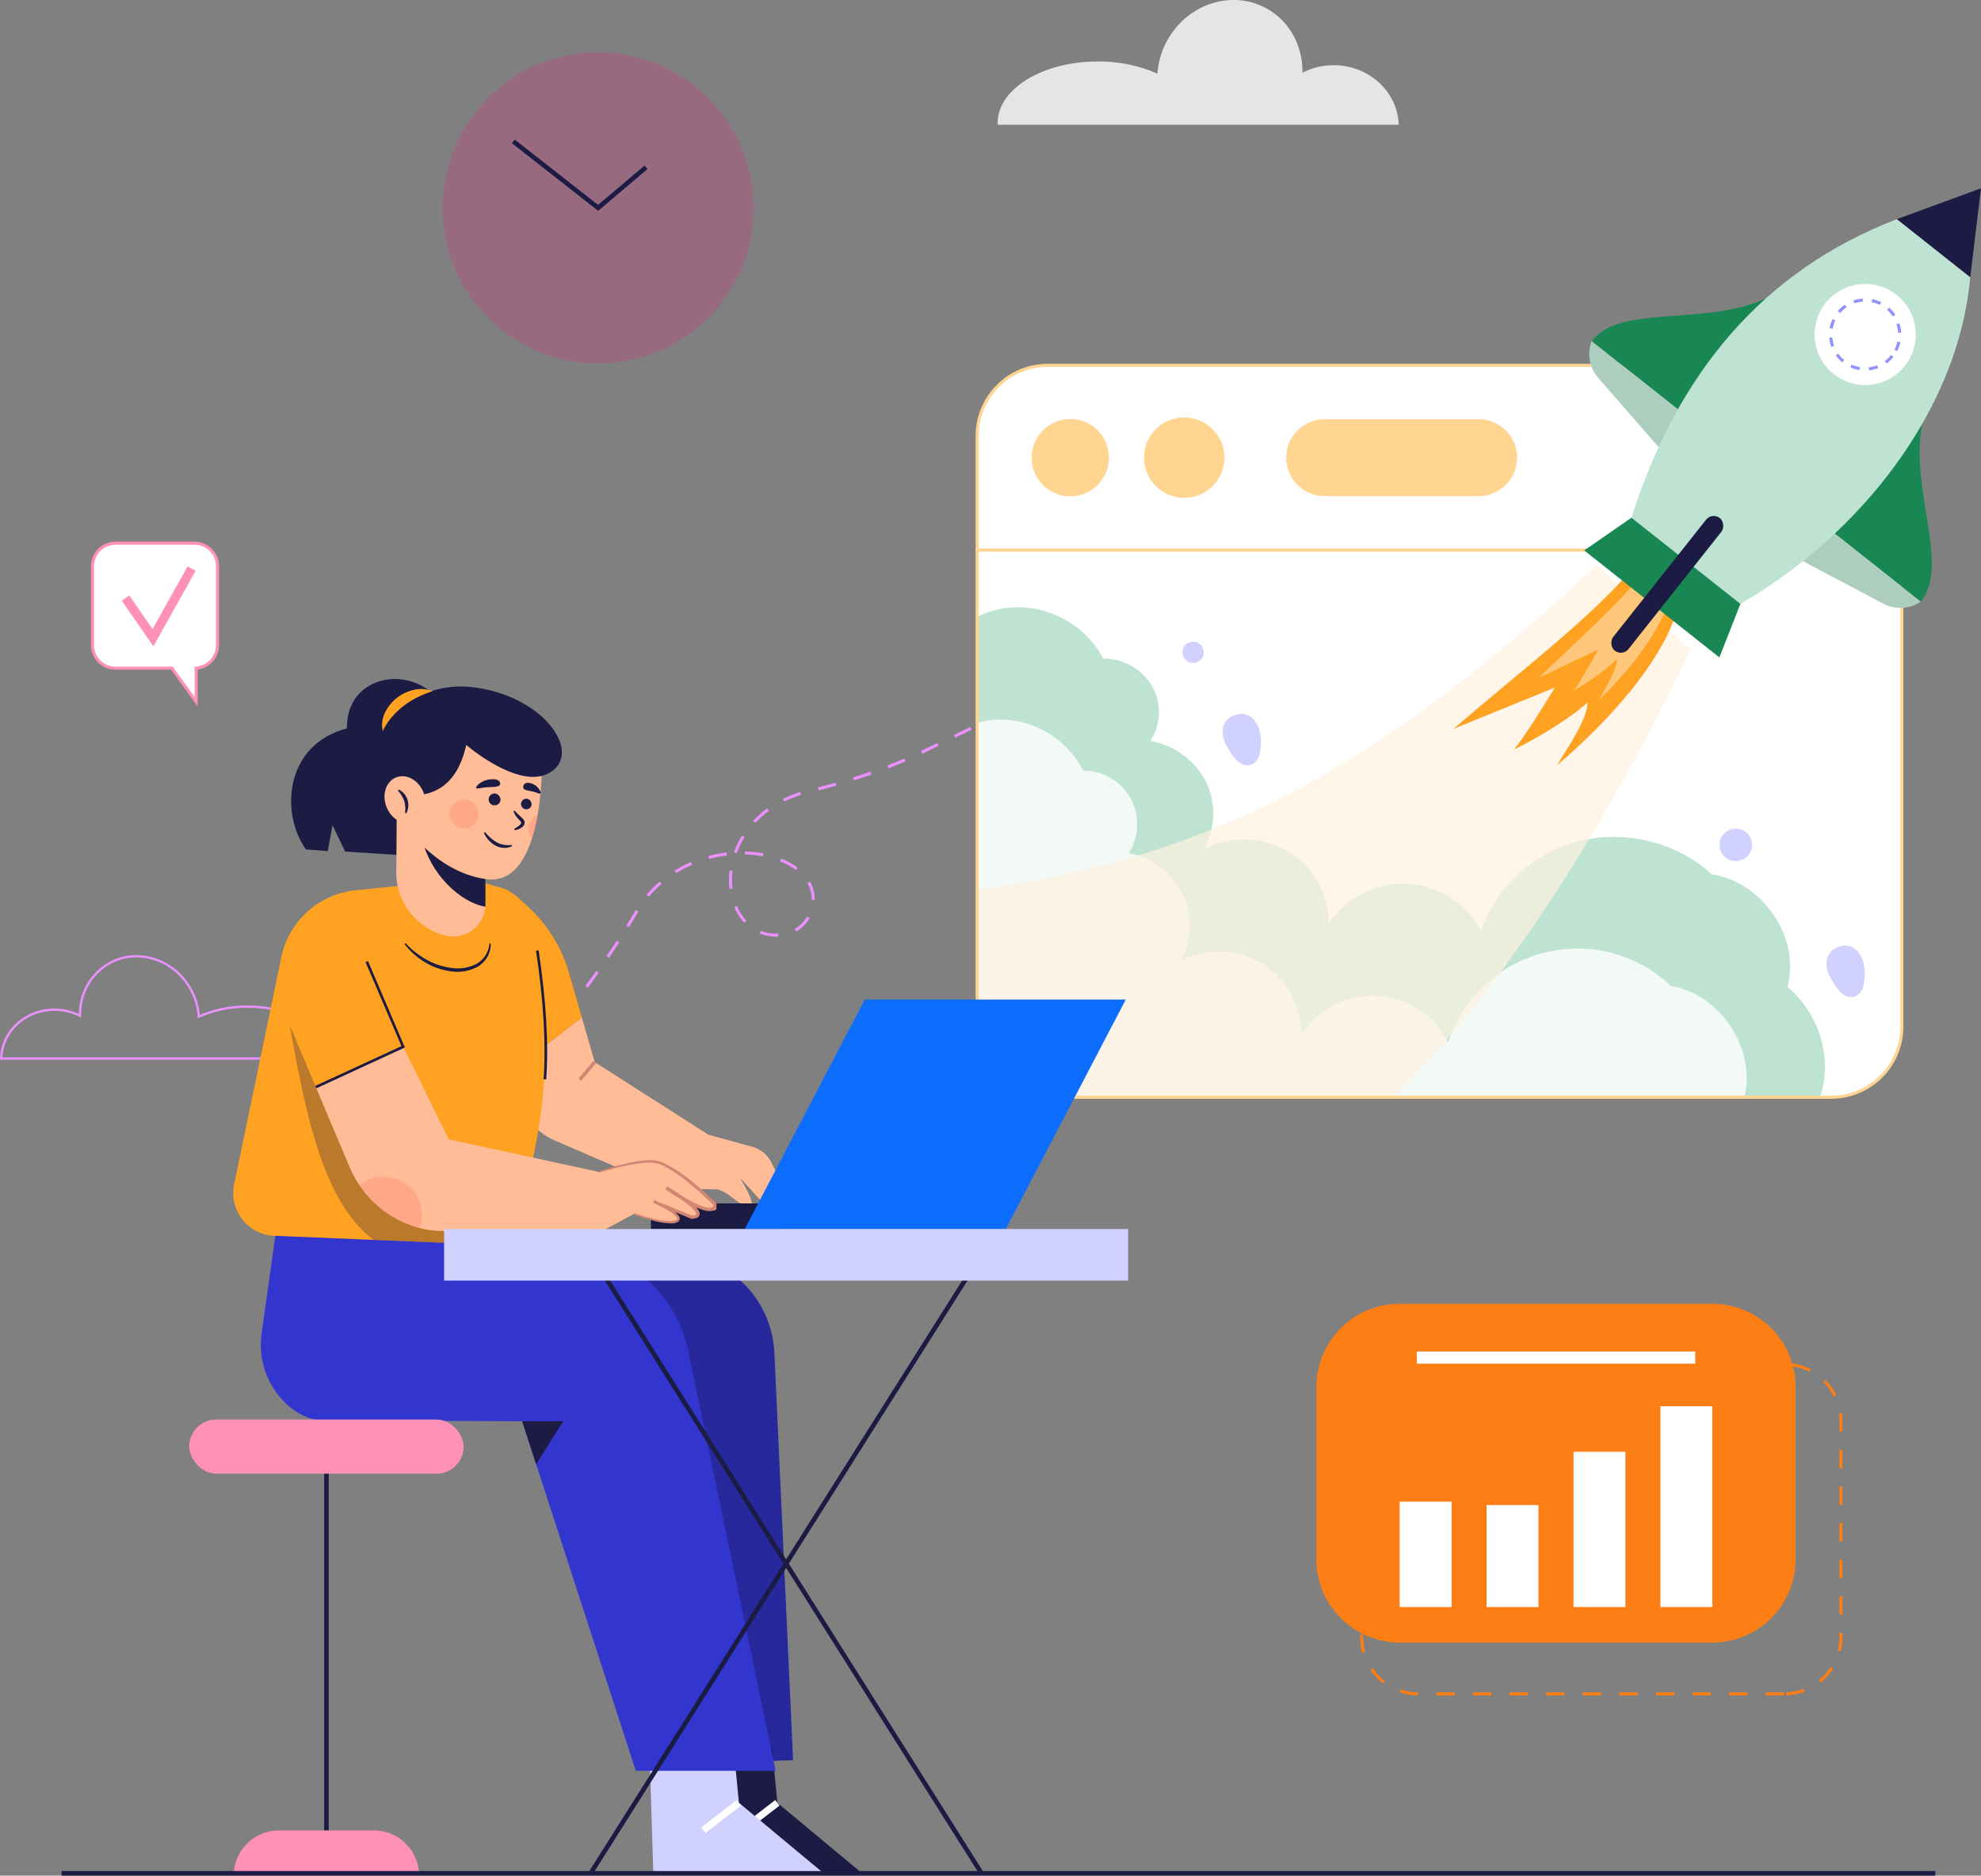 <svg xmlns="http://www.w3.org/2000/svg" xmlns:xlink="http://www.w3.org/1999/xlink" width="877.158" height="830.677" viewBox="0 0 877.158 830.677">
  <rect x="0" y="0" width="877.158" height="830.677" fill="#808080" stroke="none"/>
  <defs>
    <clipPath id="clip-path">
      <path id="Path_12" data-name="Path 12" d="M990.783,901.7a31.242,31.242,0,0,0,31.24,31.24h346.986a31.241,31.241,0,0,0,31.24-31.24V690.579H990.783Z" transform="translate(-990.783 -690.579)" fill="none"/>
    </clipPath>
  </defs>
  <g id="Group_40" data-name="Group 40" transform="translate(-102.362 -129.328)">
    <g id="OBJECTS" transform="translate(102.362 129.328)">
      <g id="Group_39" data-name="Group 39">
        <g id="Group_1" data-name="Group 1">
          <path id="Path_1" data-name="Path 1" d="M590.12,981.082l-.932-.976,5.86-5.591.932.976Zm11.7-11.214-.948-.962c1.9-1.875,3.814-3.809,5.678-5.749l.973.936C605.654,966.041,603.735,967.984,601.823,969.868Zm11.248-11.707-1-.909c1.791-1.966,3.594-4,5.361-6.047l1.022.883C616.68,954.143,614.869,956.186,613.071,958.161Zm10.613-12.283-1.043-.857c1.685-2.053,3.385-4.176,5.051-6.31l1.064.831C627.083,941.684,625.377,943.816,623.684,945.878Zm9.991-12.791-1.082-.807c1.584-2.129,3.184-4.329,4.752-6.539l1.1.78C636.871,928.741,635.267,930.949,633.675,933.087Zm9.4-13.232-1.118-.757q2.269-3.348,4.467-6.741l1.132.733Q645.346,916.5,643.07,919.855Zm73.962-9.36a19.766,19.766,0,0,1-7.274-1.386l.5-1.252a18.437,18.437,0,0,0,6.774,1.288c.336-.032.583-.006.873-.02l.066,1.347C717.659,910.488,717.286,910.468,717.032,910.495ZM726,908.188l-.675-1.169a14.659,14.659,0,0,0,5.383-5.437l1.172.67A16.007,16.007,0,0,1,726,908.188Zm-74.1-1.949-1.147-.712q2.129-3.435,4.2-6.913l1.16.69Q654.033,902.793,651.9,906.239Zm51.022-1.881a23.664,23.664,0,0,1-4.444-7l1.244-.523a22.359,22.359,0,0,0,4.188,6.607Zm31.194-10.151-1.35-.029,0-.36a14.02,14.02,0,0,0-1.192-5.732q-.305-.676-.671-1.317l1.175-.666q.394.694.726,1.427a15.37,15.37,0,0,1,1.312,6.288Zm-73.389-1.415-1.035-.868a51.362,51.362,0,0,1,5.752-5.843l.883,1.02A50.079,50.079,0,0,0,660.723,892.792Zm35.664-3.429a32.845,32.845,0,0,1-.232-3.906,34.673,34.673,0,0,1,.275-4.339l1.34.169a33.331,33.331,0,0,0-.265,4.17,31.351,31.351,0,0,0,.223,3.744Zm-23.627-6.985-.711-1.149a55.583,55.583,0,0,1,7.269-3.781l.534,1.241A54.206,54.206,0,0,0,672.76,882.377Zm52.953-1.393a29.7,29.7,0,0,0-6.9-3.841l.5-1.252a31.042,31.042,0,0,1,7.211,4.02Zm-38.308-4.929-.355-1.3a58.024,58.024,0,0,1,8.034-1.586l.167,1.34A56.7,56.7,0,0,0,687.405,876.055Zm23.765-1.119a49,49,0,0,0-7.937-.833l.033-1.35a50.389,50.389,0,0,1,8.156.857Zm-11.539-1.365-1.271-.456a40.379,40.379,0,0,1,3.564-7.413l1.151.705A39,39,0,0,0,699.631,873.571Zm8.252-13.5-.989-.919q.59-.633,1.208-1.247a43.829,43.829,0,0,1,4.94-4.2l.8,1.089a42.4,42.4,0,0,0-4.788,4.074Q708.454,859.459,707.884,860.072Zm12.777-9.414-.6-1.209a50.285,50.285,0,0,1,7.622-3.028l.394,1.291A49.106,49.106,0,0,0,720.661,850.658Zm15.23-4.958-.335-1.308c2.64-.677,5.265-1.385,7.8-2.1l.368,1.3C741.179,844.309,738.542,845.021,735.891,845.7Zm15.616-4.438-.405-1.289c2.6-.819,5.184-1.675,7.668-2.542l.445,1.275C756.719,839.578,754.125,840.438,751.507,841.262Zm15.331-5.363-.488-1.259c2.527-.98,5.041-2.009,7.471-3.058l.535,1.239C771.911,833.877,769.381,834.912,766.838,835.9Zm14.916-6.442-.584-1.217,7.284-3.537.591,1.214Zm14.575-7.082-.591-1.214,7.285-3.541.591,1.214Zm14.57-7.082-.591-1.214,7.285-3.542.591,1.214Zm14.57-7.083L824.877,807l7.286-3.541.59,1.214Zm14.569-7.083-.591-1.214,7.286-3.541.59,1.214Z" transform="translate(-373.388 -495.659)" fill="#ea91ff"/>
          <path id="Path_2" data-name="Path 2" d="M1007.627,293.927a6.9,6.9,0,0,0,.033.824H1185.2c-.462-14.635-13.2-26.37-28.826-26.37a30.125,30.125,0,0,0-13.812,3.313c.214-11.389-5.258-22.3-15.344-28.15-15.13-8.768-34.923-2.818-44.186,13.3a35.463,35.463,0,0,0-4.665,15.278,64.191,64.191,0,0,0-26.452-5.389C1027.454,266.733,1007.627,278.912,1007.627,293.927Z" transform="translate(-565.87 -239.497)" fill="#e5e5e5"/>
          <path id="Path_3" data-name="Path 3" d="M335.954,1069.126H189.559l.017-.522c.39-12.387,10.984-22.09,24.117-22.09a25.419,25.419,0,0,1,10.8,2.4,26.363,26.363,0,0,1,12.824-22.681,25.462,25.462,0,0,1,19.5-2.469,28.54,28.54,0,0,1,17.381,13.55,29.4,29.4,0,0,1,3.83,12.012,53.31,53.31,0,0,1,21.22-4.166c20.281,0,36.78,10.22,36.78,22.781a6.185,6.185,0,0,1-.03.734Zm-145.343-1.013H335.024v-.169c0-12-16.045-21.769-35.767-21.769a51.924,51.924,0,0,0-21.457,4.369l-.667.306-.049-.732a28.355,28.355,0,0,0-3.755-12.3,27.534,27.534,0,0,0-16.765-13.076,24.469,24.469,0,0,0-18.735,2.366,25.408,25.408,0,0,0-12.316,22.611l.016.846-.753-.386a24.343,24.343,0,0,0-11.082-2.658C201.3,1047.526,191.261,1056.528,190.61,1068.114Z" transform="translate(-189.559 -599.84)" fill="#ea91ff"/>
        </g>
        <g id="Group_15" data-name="Group 15" transform="translate(431.986 83.387)">
          <g id="Group_5" data-name="Group 5" transform="translate(0.674 160.198)">
            <g id="Group_4" data-name="Group 4" clip-path="url(#clip-path)">
              <path id="Path_4" data-name="Path 4" d="M990.783,901.7a31.242,31.242,0,0,0,31.24,31.24h346.986a31.241,31.241,0,0,0,31.24-31.24V690.579H990.783Z" transform="translate(-990.783 -690.579)" fill="#fff"/>
              <path id="Path_5" data-name="Path 5" d="M900.712,766.006c4.787-15.346,19.929-27.125,36.474-28.373s33.43,8.118,40.671,22.558a25.313,25.313,0,0,1,21.757,12.242,23.542,23.542,0,0,1-.759,24.3,34.36,34.36,0,0,1,24.535,17.983,32.237,32.237,0,0,1-.658,29.723,39.457,39.457,0,0,1,37.364,1.353c11.072,6.685,18.045,19.269,17.658,31.868,7.187-11.273,20.968-18.3,34.667-17.675s26.76,8.874,32.854,20.752c6.431-19.243,23.58-34.778,43.871-39.742s43.056.8,58.241,14.759c22.838,3.573,39.484,28.372,33.534,49.957,12.337,10.209,18.642,26.807,16.063,42.285s-13.953,29.3-28.976,35.212l-392.951-.255-33.5-149.92Z" transform="translate(-922.14 -712.173)" fill="#bfe3d2"/>
              <g id="Group_2" data-name="Group 2" transform="translate(-84.866 75.108)" opacity="0.8">
                <path id="Path_6" data-name="Path 6" d="M890.828,858.183c4.637-15.351,19.276-27.141,35.261-28.4s32.292,8.091,39.277,22.525a23.743,23.743,0,0,1,20.258,36.521,32.689,32.689,0,0,1,23.03,47.686,36.252,36.252,0,0,1,53.134,33.177,37.331,37.331,0,0,1,65.233,3.023,60.145,60.145,0,0,1,98.674-25.064c22.062,3.555,38.124,28.34,32.358,49.929a45.984,45.984,0,0,1-12.537,77.506l-379.647.057L833.624,925.251Z" transform="translate(-833.624 -829.668)" fill="#fff"/>
              </g>
              <g id="Group_3" data-name="Group 3" transform="translate(-28.563 6.759)">
                <path id="Path_7" data-name="Path 7" d="M1240.616,703.095C1126.888,810.046,1046.24,838.884,944.638,849.2l-6.75,108,106.65,36.45c93.15-2.7,182.592-137.55,237.84-253.235l-41.762-37.316" transform="translate(-937.888 -703.095)" fill="#fff2e0" opacity="0.7"/>
                <path id="Path_8" data-name="Path 8" d="M1460.638,705.669c-18.49,21.875-46.376,42.8-79.267,71.063l44.877-18.291c-5.5,9.12-13.516,21.881-18.01,27.354,10.344-4.775,26.988-15.279,32.5-20.848,0,7.771-9.364,20.769-13.445,27.87,23.937-20.486,45.713-45.5,52.747-67.466l-19.4-19.683" transform="translate(-1141.89 -704.279)" fill="#ffa121"/>
                <path id="Path_9" data-name="Path 9" d="M1498.124,707.717c-10.937,14.5-27.308,28.474-46.654,47.3l26.187-12.426c-3.281,6.022-8.055,14.451-10.715,18.078,6.042-3.23,15.793-10.271,19.043-13.97-.082,5.083-5.638,13.681-8.076,18.368,14.078-13.646,26.951-30.23,31.253-44.673l-11.039-12.675" transform="translate(-1174.136 -705.221)" fill="#fff" opacity="0.4"/>
              </g>
              <path id="Path_10" data-name="Path 10" d="M1208.987,835.921c.145,3.381,0,9.089-3.381,11.044-5.639,3.265-10.075-4.661-12.145-8.646-2.469-4.758-1.838-10.661,3.745-12.782C1204.583,822.736,1208.716,829.611,1208.987,835.921Z" transform="translate(-1083.383 -752.364)" fill="#d1d1ff"/>
              <path id="Path_11" data-name="Path 11" d="M1704.107,1026.029c.145,3.381,0,9.089-3.381,11.044-5.639,3.266-10.075-4.661-12.145-8.646-2.469-4.757-1.838-10.661,3.746-12.782C1699.7,1012.844,1703.836,1019.719,1704.107,1026.029Z" transform="translate(-1311.138 -839.814)" fill="#d1d1ff"/>
              <circle id="Ellipse_1" data-name="Ellipse 1" cx="4.725" cy="4.725" r="4.725" transform="translate(90.912 40.584)" fill="#d1d1ff"/>
              <circle id="Ellipse_2" data-name="Ellipse 2" cx="7.194" cy="7.194" r="7.194" transform="translate(326.292 127.344) rotate(-26.428)" fill="#d1d1ff"/>
            </g>
          </g>
          <g id="Group_10" data-name="Group 10" transform="translate(0 77.73)">
            <path id="Path_13" data-name="Path 13" d="M1368.434,933.035H1021.449a31.951,31.951,0,0,1-31.915-31.915V689.329h410.815V901.121A31.952,31.952,0,0,1,1368.434,933.035ZM990.884,690.679V901.121a30.6,30.6,0,0,0,30.565,30.565h346.985A30.6,30.6,0,0,0,1399,901.121V690.679Z" transform="translate(-989.534 -607.536)" fill="#ffd591"/>
            <g id="Group_6" data-name="Group 6">
              <path id="Path_14" data-name="Path 14" d="M1369.009,539.112H1022.023a31.238,31.238,0,0,0-31.24,31.24V620.9h409.466V570.352A31.237,31.237,0,0,0,1369.009,539.112Z" transform="translate(-990.109 -538.436)" fill="#fff"/>
              <path id="Path_15" data-name="Path 15" d="M1400.349,621H989.534V569.776a31.951,31.951,0,0,1,31.915-31.915h346.985a31.952,31.952,0,0,1,31.915,31.915Zm-409.465-1.35H1399V569.776a30.6,30.6,0,0,0-30.565-30.565H1021.449a30.6,30.6,0,0,0-30.565,30.565Z" transform="translate(-989.534 -537.861)" fill="#ffd591"/>
            </g>
            <g id="Group_9" data-name="Group 9" transform="translate(21.731 17.35)">
              <circle id="Ellipse_3" data-name="Ellipse 3" cx="17.127" cy="17.127" r="17.127" transform="matrix(0.199, -0.98, 0.98, 0.199, 0, 37.599)" fill="#ffd591"/>
              <g id="Group_7" data-name="Group 7" transform="translate(46.417 0)">
                <circle id="Ellipse_4" data-name="Ellipse 4" cx="17.127" cy="17.127" r="17.127" transform="translate(0 24.221) rotate(-45)" fill="#ffd591"/>
                <path id="Path_16" data-name="Path 16" d="M1145.424,617.483a17.8,17.8,0,1,1,17.8-17.8A17.822,17.822,0,0,1,1145.424,617.483Zm0-34.254a16.452,16.452,0,1,0,16.452,16.452A16.47,16.47,0,0,0,1145.424,583.229Z" transform="translate(-1121.203 -575.46)" fill="#ffd591"/>
              </g>
              <g id="Group_8" data-name="Group 8" transform="translate(115.799 7.199)">
                <rect id="Rectangle_2" data-name="Rectangle 2" width="100.888" height="32.695" rx="16.348" transform="translate(0.675 0.675)" fill="#ffd591"/>
                <path id="Path_17" data-name="Path 17" d="M1329.435,617.367h-68.193a17.022,17.022,0,1,1,0-34.045h68.193a17.022,17.022,0,1,1,0,34.045Zm-68.193-32.695a15.672,15.672,0,1,0,0,31.345h68.193a15.672,15.672,0,1,0,0-31.345Z" transform="translate(-1244.219 -583.322)" fill="#ffd591"/>
              </g>
            </g>
          </g>
          <g id="Group_14" data-name="Group 14" transform="translate(269.474)">
            <g id="Group_11" data-name="Group 11" transform="translate(2.244 41.145)">
              <path id="Path_18" data-name="Path 18" d="M1583.8,470.111c-27.345,23.937-74.508,7.439-89.164,26.553l41.878,33.161Z" transform="translate(-1493.598 -470.111)" fill="#198754"/>
              <path id="Path_19" data-name="Path 19" d="M1493.751,519.283h0a16.187,16.187,0,0,0,2.958,16.339l29.675,33.99,9.245-17.168Z" transform="translate(-1492.716 -492.73)" fill="#adcebf"/>
            </g>
            <g id="Group_12" data-name="Group 12" transform="translate(92.544 90.224)">
              <path id="Path_20" data-name="Path 20" d="M1734.246,561c-17.032,32.1,9.838,74.229-5.408,92.876l-41.878-33.161Z" transform="translate(-1672.368 -560.998)" fill="#198754"/>
              <path id="Path_21" data-name="Path 21" d="M1716.407,704.741h0a16.185,16.185,0,0,1-16.582.866l-39.887-21.094,14.592-12.934Z" transform="translate(-1659.938 -611.866)" fill="#adcebf"/>
            </g>
            <path id="Path_22" data-name="Path 22" d="M1782.165,393.916,1744.88,407.6l32.507,25.741Z" transform="translate(-1606.468 -393.916)" fill="#1b1b43"/>
            <path id="Path_23" data-name="Path 23" d="M1677.307,445.005c-5.208,59-48.8,114.047-101.744,144.624l-48.247-38.166c20.244-63.695,57.948-109.274,117.485-132.2Z" transform="translate(-1506.388 -405.576)" fill="#bfe3d2"/>
            <path id="Path_24" data-name="Path 24" d="M1509.488,664.079l-20.928,14.49,59.86,47.4,9.315-23.727Z" transform="translate(-1488.561 -518.191)" fill="#198754"/>
            <g id="Group_13" data-name="Group 13" transform="translate(99.536 39.881)">
              <circle id="Ellipse_5" data-name="Ellipse 5" cx="22.392" cy="22.392" r="22.392" transform="translate(0 5.287) rotate(-6.78)" fill="#fff"/>
              <path id="Path_25" data-name="Path 25" d="M1707.109,516.148l-.142-1.342a14.7,14.7,0,0,0,3.751-.91l.488,1.259A15.993,15.993,0,0,1,1707.109,516.148Zm-4.215-.107a15.81,15.81,0,0,1-4.041-1.209l.556-1.23a14.5,14.5,0,0,0,3.7,1.107Zm12-2.921-.8-1.085a14.671,14.671,0,0,0,2.772-2.687l1.057.839A15.944,15.944,0,0,1,1714.9,513.121Zm-19.622-.517a15.925,15.925,0,0,1-2.877-3.083l1.1-.782a14.625,14.625,0,0,0,2.634,2.822Zm24.3-4.956-1.2-.624a14.565,14.565,0,0,0,1.313-3.628l1.318.287A15.9,15.9,0,0,1,1719.577,507.648Zm-29.142-1.858a16.069,16.069,0,0,1-.917-4.115l1.345-.119a14.692,14.692,0,0,0,.841,3.768Zm29.575-6.241a14.8,14.8,0,0,0-.7-3.8l1.284-.417a16.057,16.057,0,0,1,.765,4.144Zm-28.977-1.848-1.329-.237a15.824,15.824,0,0,1,1.287-4.016l1.218.579A14.535,14.535,0,0,0,1691.032,497.7Zm26.609-5.428a14.6,14.6,0,0,0-2.526-2.919l.9-1.01a15.948,15.948,0,0,1,2.758,3.189Zm-23.331-1.484-1.026-.877a15.971,15.971,0,0,1,3.135-2.819l.762,1.116A14.6,14.6,0,0,0,1694.309,490.788Zm17.608-3.6a14.525,14.525,0,0,0-3.651-1.245l.261-1.325a15.9,15.9,0,0,1,3.992,1.36Zm-11.289-.717-.441-1.276a16.08,16.08,0,0,1,4.129-.841l.1,1.347A14.7,14.7,0,0,0,1700.628,486.475Z" transform="translate(-1680.536 -475.4)" fill="#9192ff"/>
            </g>
            <rect id="Rectangle_3" data-name="Rectangle 3" width="8.626" height="74.907" rx="4.313" transform="translate(56.663 143.373) rotate(38.375)" fill="#1b1b43"/>
          </g>
        </g>
        <g id="Group_17" data-name="Group 17" transform="translate(582.872 577.407)">
          <path id="Path_26" data-name="Path 26" d="M1492.512,1504.437h-8.1v-1.35h8.1Zm-16.2,0h-8.1v-1.35h8.1Zm-16.2,0h-8.1v-1.35h8.1Zm-16.2,0h-8.1v-1.35h8.1Zm-16.2,0h-8.1v-1.35h8.1Zm-16.2,0h-8.1v-1.35h8.1Zm-16.2,0h-8.1v-1.35h8.1Zm-16.2,0h-8.1v-1.35h8.1Zm-16.2,0h-8.1v-1.35h8.1Zm-16.2,0h-8.1v-1.35h8.1Zm-16.207,0a25.813,25.813,0,0,1-8.161-1.392l.438-1.277a24.5,24.5,0,0,0,7.736,1.319Zm162.981-.016-.05-1.35a24.483,24.483,0,0,0,7.694-1.539l.475,1.263A25.86,25.86,0,0,1,1493.486,1504.42Zm-178.442-5.284a26,26,0,0,1-5.7-6.006l1.116-.762a24.584,24.584,0,0,0,5.4,5.7Zm193.746-.453-.849-1.05a24.582,24.582,0,0,0,5.238-5.845l1.137.73A26.011,26.011,0,0,1,1508.79,1498.682Zm-202.955-13.051a25.908,25.908,0,0,1-.983-7.089v-1.1h1.35v1.1a24.6,24.6,0,0,0,.931,6.719Zm211.778-.709-1.308-.333a24.7,24.7,0,0,0,.75-6.047v-1.821h1.35v1.821A25.98,25.98,0,0,1,1517.612,1484.923ZM1306.2,1469.338h-1.35v-8.1h1.35Zm212.2-.716h-1.35v-8.1h1.35Zm-212.2-15.484h-1.35v-8.1h1.35Zm212.2-.716h-1.35v-8.1h1.35Zm-212.2-15.484h-1.35v-8.1h1.35Zm212.2-.716h-1.35v-8.1h1.35Zm-212.2-15.484h-1.35v-8.1h1.35Zm212.2-.716h-1.35v-8.1h1.35Zm-212.2-15.484h-1.35v-8.1h1.35Zm212.2-.716h-1.35v-8.1h1.35Zm-212.2-15.484h-1.35v-5.4a26.268,26.268,0,0,1,.146-2.769l1.342.143a24.942,24.942,0,0,0-.138,2.626Zm212.2-.716h-1.35v-4.68a25.141,25.141,0,0,0-.221-3.319l1.336-.179a26.247,26.247,0,0,1,.235,3.5Zm-209.993-14.875-1.228-.562a25.911,25.911,0,0,1,4.6-6.883l.989.92A24.523,24.523,0,0,0,1308.412,1372.747Zm206.134-.628a24.619,24.619,0,0,0-4.547-6.4l.963-.947a25.911,25.911,0,0,1,4.795,6.749ZM1318.968,1361.4l-.649-1.184a25.706,25.706,0,0,1,7.807-2.759l.24,1.329A24.336,24.336,0,0,0,1318.968,1361.4Zm184.706-.326a24.366,24.366,0,0,0-7.469-2.4l.2-1.334a25.7,25.7,0,0,1,7.883,2.535Zm-15.454-2.679h-8.1v-1.35h8.1Zm-16.2,0h-8.1v-1.35h8.1Zm-16.2,0h-8.1v-1.35h8.1Zm-16.2,0h-8.1v-1.35h8.1Zm-16.2,0h-8.1v-1.35h8.1Zm-16.2,0h-8.1v-1.35h8.1Zm-16.2,0h-8.1v-1.35h8.1Zm-16.2,0h-8.1v-1.35h8.1Zm-16.2,0h-8.1v-1.35h8.1Zm-16.2,0h-8.1v-1.35h8.1Z" transform="translate(-1285.466 -1330.977)" fill="#fd7e14"/>
          <path id="Path_64" data-name="Path 64" d="M36.912,0H175.292A36.912,36.912,0,0,1,212.2,36.912v76.234a36.912,36.912,0,0,1-36.912,36.912H36.912A36.912,36.912,0,0,1,0,113.146V36.912A36.912,36.912,0,0,1,36.912,0Z" fill="#fd7e14"/>
          <g id="Group_16" data-name="Group 16" transform="translate(36.896 45.387)">
            <rect id="Rectangle_5" data-name="Rectangle 5" width="22.976" height="46.662" transform="translate(0 42.266)" fill="#fff"/>
            <rect id="Rectangle_6" data-name="Rectangle 6" width="22.976" height="45.164" transform="translate(38.478 43.764)" fill="#fff"/>
            <rect id="Rectangle_7" data-name="Rectangle 7" width="22.976" height="68.756" transform="translate(76.957 20.172)" fill="#fff"/>
            <rect id="Rectangle_8" data-name="Rectangle 8" width="22.976" height="88.928" transform="translate(115.435)" fill="#fff"/>
          </g>
          <rect id="Rectangle_9" data-name="Rectangle 9" width="123.287" height="5.39" transform="translate(44.459 21.134)" fill="#fff"/>
        </g>
        <g id="Group_34" data-name="Group 34" transform="translate(83.779 300.724)">
          <g id="Group_30" data-name="Group 30" transform="translate(19.486)">
            <g id="Group_18" data-name="Group 18" transform="translate(120.599 93.055)">
              <path id="Path_27" data-name="Path 27" d="M632.206,1005.855a63.991,63.991,0,0,0-23.525-33.78l-4.558-3.358,3.869,80.047,29.916-23.143Z" transform="translate(-604.123 -968.717)" fill="#ffa121"/>
              <path id="Path_28" data-name="Path 28" d="M731.638,1151.085l-6.646-13.015a13.209,13.209,0,0,0-8.24-6.724l-19.556-5.416-50.307-32.119-5.687-19.717-29.916,23.143.272,5.622a29.582,29.582,0,0,0,17.83,25.735l48.847,21.071,23.218.516c7.482,2.58,10.061,9.029,14.705,6.707,1.731-.865-5.031-12-5.031-12l11.222,12.383Z" transform="translate(-607.418 -1017.191)" fill="#ffbc96"/>
              <rect id="Rectangle_10" data-name="Rectangle 10" width="10.158" height="1.548" transform="translate(32.305 83.862) rotate(-49.665)" fill="#d28572"/>
            </g>
            <g id="Group_20" data-name="Group 20" transform="translate(157.325 255.985)">
              <path id="Path_29" data-name="Path 29" d="M672.133,1273.827l36.6-3.231c23.824-2.1,44.549,17.136,45.71,42.435l8.271,180.256-50.487,1.573Z" transform="translate(-672.133 -1270.438)" fill="#26289c"/>
              <g id="Group_19" data-name="Group 19" transform="translate(44.153 217.727)">
                <path id="Path_30" data-name="Path 30" d="M753.9,1678.538l1.548,49.791h74.816l-36.892-30.7-2.322-23.993Z" transform="translate(-753.898 -1673.637)" fill="#1b1b43"/>
                <rect id="Rectangle_11" data-name="Rectangle 11" width="19.867" height="3.096" transform="matrix(0.792, -0.61, 0.61, 0.792, 22.79, 34.891)" fill="#fff"/>
              </g>
            </g>
            <g id="Group_22" data-name="Group 22" transform="translate(12.269 234.302)">
              <g id="Group_21" data-name="Group 21" transform="translate(172.182 239.41)">
                <path id="Path_31" data-name="Path 31" d="M722.366,1678.538l1.548,49.791H798.73l-36.892-30.7-2.322-23.993Z" transform="translate(-722.366 -1673.637)" fill="#d1d1ff"/>
                <rect id="Rectangle_12" data-name="Rectangle 12" width="19.867" height="3.095" transform="matrix(0.792, -0.61, 0.61, 0.792, 22.79, 34.892)" fill="#fff"/>
              </g>
              <path id="Path_32" data-name="Path 32" d="M631.417,1479.5H569.5L525.37,1343.716l-6.176-19.009-88.231-.387c-5.449-.078-10.666-2.6-15.092-6.331a35.922,35.922,0,0,1-12-32.491l7.739-55.214,131.077,17.042a58.865,58.865,0,0,1,50.044,46.375Z" transform="translate(-403.511 -1230.285)" fill="#3335cf"/>
              <path id="Path_33" data-name="Path 33" d="M635.927,1405.141l-12.012,19.008-6.176-19.008Z" transform="translate(-502.056 -1310.719)" fill="#1b1b43"/>
            </g>
            <g id="Group_23" data-name="Group 23" transform="translate(0 88.411)">
              <path id="Path_34" data-name="Path 34" d="M510.724,1096.008q-.952,3.831-1.981,7.678l-4.643,18.962-61.143-2.539-44.022-1.826a18.911,18.911,0,0,1-17.74-22.754l20.525-98.773a37.495,37.495,0,0,1,33.187-31.469l50.23-5.17,16.253,4.644c15.866,8.513,15.882,23.946,16.64,34.054C521.358,1043.054,517.256,1069.848,510.724,1096.008Z" transform="translate(-380.791 -960.117)" fill="#ffa121"/>
              <path id="Path_35" data-name="Path 35" d="M490.581,1148.126c-.634,2.554,40.153,8.266,39.472,10.835l-4.643,18.962-61.143-2.539c-21.361-16.113-29.364-51.173-37.15-95.1Z" transform="translate(-402.101 -1015.392)" fill="#1b1b43" opacity="0.3"/>
              <path id="Path_36" data-name="Path 36" d="M521.746,1013.027a36.762,36.762,0,0,0,9.137,7.244,30.18,30.18,0,0,0,10.918,3.686,18.369,18.369,0,0,0,11.109-1.632,11.422,11.422,0,0,0,5.968-9.124l.6.041a12.488,12.488,0,0,1-1.538,5.891,11.733,11.733,0,0,1-4.369,4.37,19.092,19.092,0,0,1-11.97,1.976,29.772,29.772,0,0,1-11.377-4.076,32.124,32.124,0,0,1-8.946-7.987Z" transform="translate(-445.417 -984.456)" fill="#1b1b43"/>
              <path id="Path_37" data-name="Path 37" d="M633.6,1076.1l-1.158-.082c1.112-15.574-.015-34.714-3.349-56.889l1.148-.171C633.593,1041.218,634.723,1060.443,633.6,1076.1Z" transform="translate(-495.012 -987.185)" fill="#1b1b43"/>
            </g>
            <g id="Group_24" data-name="Group 24" transform="translate(184.967 141.943)">
              <rect id="Rectangle_13" data-name="Rectangle 13" width="57.531" height="11.351" transform="translate(0 90.295)" fill="#1b1b43"/>
              <path id="Path_38" data-name="Path 38" d="M915.817,1160.9H800.24l53.145-101.646H968.962Z" transform="translate(-758.704 -1059.25)" fill="#0d6efd"/>
            </g>
            <g id="Group_27" data-name="Group 27" transform="translate(25.649)">
              <path id="Path_39" data-name="Path 39" d="M491.7,803.539c-13.544-13.351-39.085-7.74-38.7,14.705-27.862,7.352-29.411,37.924-18.188,53.6l9.675.774,2.128-11.416,5.612,11.609,27.088,1.742Z" transform="translate(-428.289 -796.393)" fill="#1b1b43"/>
              <path id="Path_40" data-name="Path 40" d="M554,902.07v42.645c0,.387-.016.759-.046,1.13a14.315,14.315,0,0,1-17.848,12.739,28.789,28.789,0,0,1-21.594-28.11l.217-28.4Z" transform="translate(-467.952 -845.004)" fill="#ffbc96"/>
              <path id="Path_41" data-name="Path 41" d="M563.906,932.7v24.209c0,.387-.016.759-.046,1.13-11.408-1.873-24.6-15.077-27.816-29.456Z" transform="translate(-477.856 -857.202)" fill="#1b1b43"/>
              <path id="Path_42" data-name="Path 42" d="M576.766,875.718a76.835,76.835,0,0,1-2.43,10.154c-3.405,10.82-9.52,19.8-20.463,18.235-25.726-3.684-40.044-30.184-40.044-30.184l17.6-20.123,11.81-15.881,35.4,15.293A133.135,133.135,0,0,1,576.766,875.718Z" transform="translate(-467.637 -815.494)" fill="#ffbc96"/>
              <path id="Path_43" data-name="Path 43" d="M512.994,850.86c11.291-.361,20.024-6.112,23.735-22.445,0,0,26.315,22.7,39.214,10.578,10.8-10.154-7.523-33.514-37.855-36.3a42.976,42.976,0,0,0-30.723,9.374c-14.7,11.78-16.106,39.178-2.368,48.659Z" transform="translate(-459.191 -799.212)" fill="#1b1b43"/>
              <path id="Path_44" data-name="Path 44" d="M503.153,823.184a12.061,12.061,0,0,1,1-8.167,18.15,18.15,0,0,1,5.3-6.522,18.663,18.663,0,0,1,7.583-3.546,13.669,13.669,0,0,1,8.172.628,45.181,45.181,0,0,0-7,2.83,37.984,37.984,0,0,0-5.913,3.757,34.215,34.215,0,0,0-5.06,4.786A28.373,28.373,0,0,0,503.153,823.184Z" transform="translate(-462.573 -800.172)" fill="#ffa121"/>
              <g id="Group_25" data-name="Group 25" transform="translate(38.291 40.309)">
                <ellipse id="Ellipse_6" data-name="Ellipse 6" cx="8.804" cy="10.637" rx="8.804" ry="10.637" transform="translate(0 6.543) rotate(-21.816)" fill="#ffbc96"/>
                <path id="Path_45" data-name="Path 45" d="M518.991,897.4a12.61,12.61,0,0,0-.343-5.311,14.449,14.449,0,0,0-2.783-4.557l.38-.471a7.722,7.722,0,0,1,3.325,10.513Z" transform="translate(-506.864 -878.41)" fill="#1b1b43"/>
              </g>
              <g id="Group_26" data-name="Group 26" transform="translate(70.184 44.366)">
                <path id="Path_46" data-name="Path 46" d="M595.5,893.172a2.628,2.628,0,1,1-2.615-2.893A2.765,2.765,0,0,1,595.5,893.172Z" transform="translate(-572.984 -883.947)" fill="#1b1b43"/>
                <path id="Path_47" data-name="Path 47" d="M621.418,897.423a2.34,2.34,0,1,1-2-2.841A2.461,2.461,0,0,1,621.418,897.423Z" transform="translate(-585.177 -885.919)" fill="#1b1b43"/>
                <path id="Path_48" data-name="Path 48" d="M590.627,880.516c.1,1.352-2.058,1.481-5.244,1.576s-5.388,1.079-5.414.225,2.332-3.051,5.475-3.582C588.686,878.186,590.5,878.907,590.627,880.516Z" transform="translate(-568.246 -878.553)" fill="#1b1b43"/>
                <path id="Path_49" data-name="Path 49" d="M618.539,883.181c-.234,1.332,1.356,1.676,3.711,2.088s3.876,1.61,3.994.764-1.378-3.263-3.65-4.1C620.25,881.061,618.818,881.6,618.539,883.181Z" transform="translate(-585.977 -879.915)" fill="#1b1b43"/>
                <path id="Path_50" data-name="Path 50" d="M611.09,904.311a22.612,22.612,0,0,0,1.963,2.035l1.044.971a5.891,5.891,0,0,1,1.1,1.233,2.221,2.221,0,0,1,.332,1.03,2.037,2.037,0,0,1-.258,1.1,3.814,3.814,0,0,1-1.248,1.261,7.815,7.815,0,0,1-2.894,1.049l-.226-.562a21.4,21.4,0,0,0,2.307-1.576,2.977,2.977,0,0,0,.721-.867c.12-.258.085-.345-.058-.646-.343-.564-1.221-1.316-1.794-2.1a8.76,8.76,0,0,1-1.52-2.637Z" transform="translate(-582.317 -890.402)" fill="#1b1b43"/>
                <path id="Path_51" data-name="Path 51" d="M586.843,921.954a19.414,19.414,0,0,0,5.21,4.534,10.918,10.918,0,0,0,6.581,1.142l.16.583a8.132,8.132,0,0,1-3.741.707,8.548,8.548,0,0,1-3.733-1.077,11.964,11.964,0,0,1-4.986-5.563Z" transform="translate(-571.173 -898.517)" fill="#1b1b43"/>
                <circle id="Ellipse_7" data-name="Ellipse 7" cx="6.387" cy="6.387" r="6.387" transform="translate(0 9.019)" fill="#fe5b52" opacity="0.2"/>
                <path id="Path_52" data-name="Path 52" d="M626.952,907.918a76.838,76.838,0,0,1-2.43,10.154,6.385,6.385,0,0,1,2.43-10.154Z" transform="translate(-588.006 -892.061)" fill="#fe5b52" opacity="0.2"/>
              </g>
            </g>
            <g id="Group_29" data-name="Group 29" transform="translate(25.016 124.93)">
              <g id="Group_28" data-name="Group 28" transform="translate(0 10.822)">
                <path id="Path_53" data-name="Path 53" d="M464.009,1047.784l-36.892,17.543,11.571,27.427,38.681-17.839Z" transform="translate(-427.117 -1047.784)" fill="#ffa121"/>
                <path id="Path_54" data-name="Path 54" d="M747.083,1222.586c-1.023-.513-1.663-.855-1.663-.855l.37-.728s.681.327,1.67.859Z" transform="translate(-573.536 -1127.465)" fill="#c5c5ff"/>
                <path id="Path_55" data-name="Path 55" d="M625.812,1169.832c-1.192,2.353-10.325-1.811-14.581-3.9,3.3,1.826,8.977,5.417,6.455,7.384-2.028,1.563-6.517-1.765-21.222-7.864,2.229,1.052,15.371,7.306,12.058,9.675-3.607,2.569-19.086-3.1-19.086-3.1l-13.42,7.213H560.537l-55.694.356a40.6,40.6,0,0,1-10.325-1.3,46.306,46.306,0,0,1-18.111-9.38,45.478,45.478,0,0,1-8.591-9.643,51.508,51.508,0,0,1-4.6-8.606l-14.69-34.8,38.682-17.847L507.4,1139l66.56,14.458,18.575-4.644c3.994-1.006,9.643.681,13.157,2.833C614.265,1156.891,626.927,1167.587,625.812,1169.832Z" transform="translate(-436.967 -1070.894)" fill="#ffbc96"/>
              </g>
              <path id="Path_56" data-name="Path 56" d="M511.954,1221.513a16.864,16.864,0,0,1-1.007,5.758,46.306,46.306,0,0,1-18.111-9.38,45.479,45.479,0,0,1-8.591-9.643,17.032,17.032,0,0,1,27.708,13.266Z" transform="translate(-453.396 -1109.045)" fill="#fe5b52" opacity="0.2"/>
              <path id="Path_57" data-name="Path 57" d="M680.626,1195.934a126.362,126.362,0,0,1,14.064-3.855,50.357,50.357,0,0,1,7.265-1.036,21.952,21.952,0,0,1,3.735.1c.621.124,1.24.288,1.861.434.591.208,1.167.446,1.752.67a60.032,60.032,0,0,1,12.289,8.008c3.814,3.041,7.415,6.306,10.915,9.71l.161.157.034.2a2.933,2.933,0,0,1-.367,2.094,2.494,2.494,0,0,1-.841.742,2.4,2.4,0,0,1-.967.337,7.983,7.983,0,0,1-3.477-.341,34.508,34.508,0,0,1-6.009-2.522c-1.894-1.013-3.762-2.068-5.572-3.2-1.841-1.092-3.59-2.312-5.383-3.471l.818-1.307a96.108,96.108,0,0,1,9.191,6.085,24.633,24.633,0,0,1,4.153,3.815,5.481,5.481,0,0,1,.807,1.363,2.524,2.524,0,0,1,.185.943,1.808,1.808,0,0,1-.4,1.056,2.831,2.831,0,0,1-1.571.878,9.165,9.165,0,0,1-1.489.212l-.152.016-.165-.069-16.8-7.04.5-1.18a58.527,58.527,0,0,1,7.681,4.145,10.462,10.462,0,0,1,3.34,3.111,1.813,1.813,0,0,1,.138,1.48,1.994,1.994,0,0,1-1,1.027,5.575,5.575,0,0,1-2.312.518,32.611,32.611,0,0,1-8.648-1.331c-2.8-.74-5.549-1.61-8.269-2.6l.2-.57c2.714.909,5.478,1.711,8.261,2.374a31.928,31.928,0,0,0,8.391,1.1c1.317-.052,2.886-.631,2.246-1.5a9.786,9.786,0,0,0-2.994-2.64,57.511,57.511,0,0,0-7.556-3.943l.5-1.181,16.864,6.891-.317-.054a7.786,7.786,0,0,0,1.212-.176,1.536,1.536,0,0,0,.791-.38c.236-.093-.081-.925-.61-1.547a23.424,23.424,0,0,0-3.9-3.535,95.049,95.049,0,0,0-9.056-5.936l.818-1.307c1.78,1.138,3.507,2.37,5.32,3.45,1.785,1.13,3.615,2.172,5.463,3.171a33.191,33.191,0,0,0,5.712,2.433,6.744,6.744,0,0,0,2.8.328l.3-.053a1.678,1.678,0,0,0,.227-.116c.179-.052.233-.193.354-.282a1.559,1.559,0,0,0,.165-.976l.195.354c-3.425-3.377-7.029-6.617-10.746-9.678a58.975,58.975,0,0,0-11.9-7.985l-1.634-.65c-.558-.135-1.111-.291-1.673-.414a20.978,20.978,0,0,0-3.521-.132,50.831,50.831,0,0,0-7.139.865,125.624,125.624,0,0,0-14.05,3.518Z" transform="translate(-543.731 -1102.844)" fill="#d28572"/>
              <path id="Path_58" data-name="Path 58" d="M448.565,1084.07l-.486-1.055,38.17-17.611-15.9-37.2,1.068-.456,16.341,38.243Z" transform="translate(-436.759 -1027.744)" fill="#1b1b43"/>
            </g>
          </g>
          <g id="Group_31" data-name="Group 31" transform="translate(0 327.95)">
            <rect id="Rectangle_14" data-name="Rectangle 14" width="2.025" height="174.398" transform="translate(59.743 16.253)" fill="#1b1b43"/>
            <rect id="Rectangle_15" data-name="Rectangle 15" width="121.511" height="23.993" rx="11.996" fill="#ff91b7"/>
            <path id="Rectangle_16" data-name="Rectangle 16" d="M20.02,0h42a20.02,20.02,0,0,1,20.02,20.02v0a0,0,0,0,1,0,0H0a0,0,0,0,1,0,0v0A20.02,20.02,0,0,1,20.02,0Z" transform="translate(19.736 181.982)" fill="#ff91b7"/>
          </g>
          <g id="Group_33" data-name="Group 33" transform="translate(112.868 243.589)">
            <g id="Group_32" data-name="Group 32" transform="translate(64.122 10.652)">
              <rect id="Rectangle_17" data-name="Rectangle 17" width="2.025" height="323.948" transform="translate(0.034 1.081) rotate(-32.247)" fill="#1b1b43"/>
              <rect id="Rectangle_18" data-name="Rectangle 18" width="323.948" height="2.025" transform="translate(0 273.958) rotate(-57.738)" fill="#1b1b43"/>
            </g>
            <rect id="Rectangle_19" data-name="Rectangle 19" width="302.874" height="22.84" fill="#d1d1ff"/>
          </g>
        </g>
        <g id="Group_36" data-name="Group 36" transform="translate(158.741 23.185)">
          <g id="Group_35" data-name="Group 35" transform="translate(37.229)">
            <circle id="Ellipse_8" data-name="Ellipse 8" cx="68.868" cy="68.868" r="68.868" fill="rgba(214,51,132,0.27)"/>
            <path id="Path_60" data-name="Path 60" d="M647.522,385.53,609.343,355.6l1.25-1.594,36.88,28.913L668.039,365.5l1.309,1.545Z" transform="translate(-578.629 -315.356)" fill="#1b1b43"/>
          </g>
        </g>
        <g id="Group_38" data-name="Group 38" transform="translate(40.288 239.897)">
          <g id="Group_37" data-name="Group 37">
            <path id="Path_61" data-name="Path 61" d="M310.577,685H275.606a10.189,10.189,0,0,0-10.189,10.19v34.97a10.189,10.189,0,0,0,10.189,10.19h24.957l10.754,14.85V740.313a10.184,10.184,0,0,0,9.45-10.153V695.19A10.19,10.19,0,0,0,310.577,685Z" transform="translate(-264.741 -684.325)" fill="#fff"/>
            <path id="Path_62" data-name="Path 62" d="M311.416,756.708,299.643,740.45H275.031a10.877,10.877,0,0,1-10.865-10.865v-34.97a10.877,10.877,0,0,1,10.865-10.865H310a10.877,10.877,0,0,1,10.864,10.865v34.97a10.9,10.9,0,0,1-9.45,10.762ZM275.031,685.1a9.525,9.525,0,0,0-9.515,9.515v34.97a9.525,9.525,0,0,0,9.515,9.515h25.3l9.733,13.442V739.109l.626-.045a9.539,9.539,0,0,0,8.824-9.479v-34.97A9.525,9.525,0,0,0,310,685.1Z" transform="translate(-264.166 -683.75)" fill="#ff91b7"/>
          </g>
          <path id="Path_63" data-name="Path 63" d="M303.415,739.414l-14-20.22,3.33-2.306,10.3,14.88L318.563,704l3.536,1.976Z" transform="translate(-275.781 -693.067)" fill="#ff91b7"/>
        </g>
        <rect id="Rectangle_20" data-name="Rectangle 20" width="829.677" height="2.025" transform="translate(27.238 828.651)" fill="#1b1b43"/>
      </g>
    </g>
  </g>
</svg>
